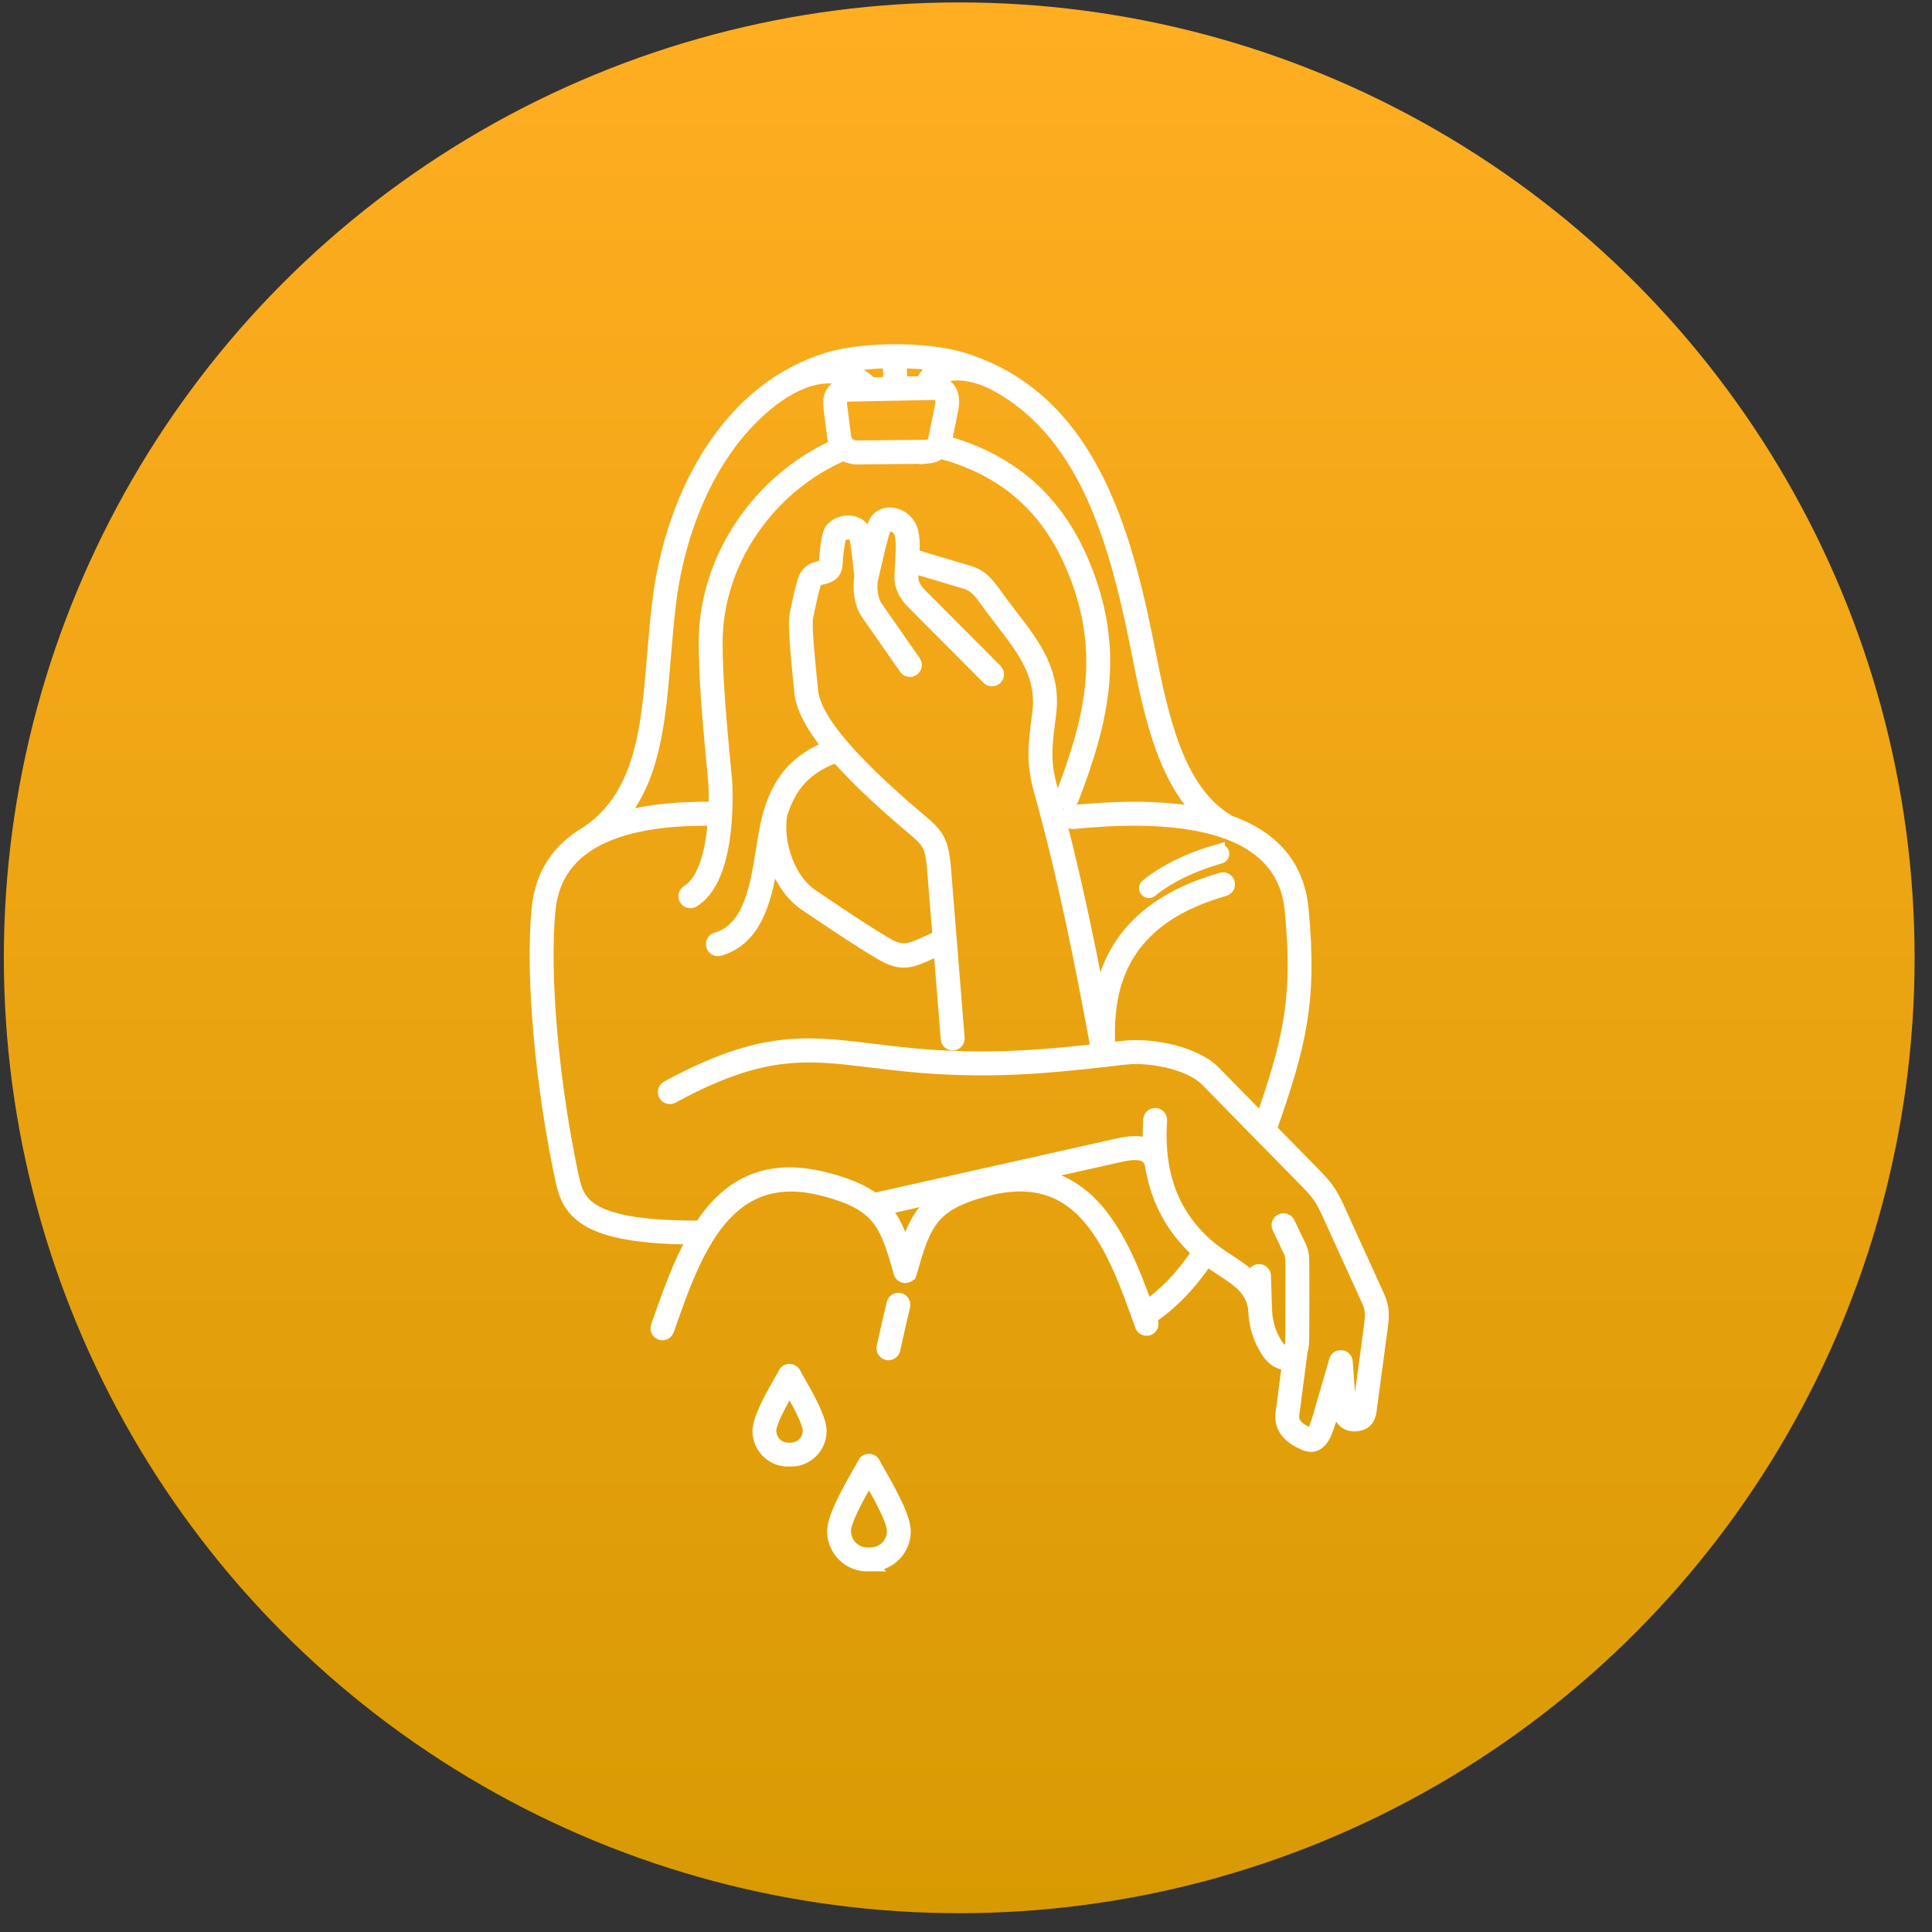 <?xml version="1.0" encoding="UTF-8"?>
<svg xmlns="http://www.w3.org/2000/svg" width="91" height="91" viewBox="0 0 91 91" fill="none">
  <rect x="0" y="0" width="91" height="91" fill="#333333" stroke="none"/>
  <circle cx="45.181" cy="45.114" r="45" fill="url(#paint0_linear_1_738)"></circle>
  <path d="M39.602 19.093L39.781 20.506C39.807 20.712 39.883 20.852 39.997 20.934C40.129 21.029 40.325 21.062 40.568 21.043C40.582 21.041 40.595 21.041 40.607 21.043L43.557 21.016C43.744 21 43.855 20.977 43.912 20.926C43.968 20.876 44.003 20.769 44.038 20.588C44.04 20.581 44.041 20.575 44.043 20.568L44.342 19.081C44.366 18.884 44.351 18.736 44.289 18.649C44.235 18.575 44.124 18.536 43.943 18.539L43.629 18.545C43.618 18.546 43.607 18.547 43.596 18.546L40.948 18.598C40.941 18.598 40.933 18.598 40.926 18.598L40.039 18.616C40.003 18.617 39.968 18.619 39.936 18.623C39.813 18.639 39.724 18.678 39.67 18.739C39.619 18.797 39.594 18.886 39.596 19.002C39.596 19.031 39.598 19.061 39.602 19.093L39.602 19.093ZM41.012 73.716C40.983 73.716 40.955 73.711 40.929 73.702C40.903 73.711 40.875 73.716 40.846 73.716C40.451 73.716 40.089 73.57 39.811 73.329C39.529 73.085 39.333 72.743 39.276 72.355C39.271 72.323 39.269 72.3 39.267 72.277C39.265 72.253 39.265 72.243 39.264 72.236C39.18 71.589 39.978 70.191 40.431 69.398C40.559 69.173 40.658 68.999 40.69 68.929C40.715 68.873 40.76 68.826 40.82 68.799C40.952 68.738 41.107 68.797 41.168 68.929C41.2 68.999 41.299 69.173 41.427 69.398C41.88 70.191 42.678 71.589 42.594 72.236C42.593 72.243 42.593 72.253 42.591 72.278C42.589 72.3 42.587 72.323 42.582 72.355C42.525 72.743 42.329 73.085 42.047 73.329C41.769 73.57 41.407 73.715 41.011 73.715L41.012 73.716ZM40.929 73.199C40.955 73.19 40.983 73.186 41.012 73.186C41.276 73.186 41.518 73.088 41.704 72.928C41.893 72.765 42.024 72.536 42.062 72.278C42.063 72.269 42.065 72.251 42.066 72.232C42.067 72.221 42.068 72.21 42.074 72.168C42.134 71.7 41.392 70.399 40.971 69.661L40.929 69.588L40.888 69.661C40.467 70.399 39.724 71.7 39.785 72.168C39.791 72.21 39.792 72.221 39.793 72.232C39.794 72.251 39.796 72.269 39.797 72.278C39.835 72.536 39.966 72.764 40.155 72.928C40.341 73.088 40.583 73.186 40.847 73.186C40.876 73.186 40.904 73.19 40.93 73.199H40.929ZM37.258 68.779C37.234 68.779 37.211 68.776 37.188 68.77C37.166 68.776 37.143 68.779 37.118 68.779C36.775 68.779 36.461 68.653 36.22 68.444C35.975 68.233 35.806 67.935 35.756 67.599C35.752 67.57 35.75 67.551 35.748 67.531C35.746 67.51 35.746 67.508 35.746 67.498C35.673 66.94 36.349 65.756 36.732 65.085C36.84 64.896 36.923 64.75 36.949 64.694C36.974 64.638 37.019 64.591 37.079 64.563C37.211 64.503 37.366 64.561 37.427 64.694C37.452 64.75 37.535 64.896 37.644 65.085C38.027 65.756 38.703 66.94 38.63 67.498C38.629 67.508 38.63 67.51 38.628 67.531C38.626 67.551 38.625 67.57 38.62 67.599C38.57 67.936 38.4 68.233 38.156 68.444C37.915 68.653 37.601 68.779 37.258 68.779H37.258ZM37.188 68.258C37.21 68.252 37.233 68.249 37.258 68.249C37.47 68.249 37.664 68.171 37.812 68.042C37.964 67.911 38.069 67.728 38.099 67.522C38.1 67.516 38.102 67.501 38.103 67.485C38.104 67.477 38.104 67.469 38.109 67.429C38.159 67.05 37.54 65.966 37.188 65.349C36.836 65.966 36.218 67.05 36.267 67.429C36.272 67.469 36.273 67.477 36.273 67.485C36.275 67.501 36.276 67.516 36.277 67.522C36.308 67.728 36.412 67.911 36.564 68.042C36.712 68.171 36.906 68.249 37.118 68.249C37.142 68.249 37.166 68.252 37.188 68.258ZM42.885 59.966C42.872 59.998 42.854 60.027 42.831 60.051L42.831 60.052L42.828 60.055L42.824 60.059L42.821 60.062L42.82 60.063C42.796 60.085 42.768 60.104 42.736 60.116C42.709 60.127 42.681 60.133 42.652 60.134H42.628C42.599 60.133 42.571 60.127 42.544 60.116C42.512 60.104 42.484 60.085 42.46 60.063L42.459 60.062L42.456 60.059L42.452 60.055L42.449 60.052L42.448 60.051C42.426 60.027 42.407 59.998 42.395 59.966C42.391 59.957 42.388 59.947 42.386 59.937C42.061 58.761 41.8 57.941 41.307 57.348C40.818 56.761 40.075 56.369 38.773 56.032C34.19 54.846 32.74 58.977 31.488 62.544L31.45 62.652C31.402 62.789 31.251 62.862 31.114 62.813C30.977 62.764 30.905 62.613 30.954 62.476L30.992 62.367C31.474 60.996 31.983 59.546 32.678 58.317C30.067 58.309 28.608 57.993 27.759 57.511C26.828 56.983 26.61 56.282 26.454 55.56C25.995 53.428 25.625 50.969 25.421 48.635C25.231 46.468 25.184 44.404 25.341 42.799C25.51 41.066 26.395 39.939 27.632 39.22C30.233 37.472 30.495 34.307 30.78 30.855C30.847 30.048 30.915 29.225 31.015 28.395C31.323 25.823 32.192 23.113 33.701 20.929C34.984 19.072 36.73 17.594 38.989 16.9C39.818 16.645 40.977 16.516 42.132 16.514C43.291 16.511 44.453 16.634 45.285 16.884C48.449 17.834 50.413 20.027 51.723 22.678C53.018 25.299 53.666 28.357 54.206 31.095C54.53 32.734 54.899 34.337 55.478 35.687C56.041 37 56.803 38.074 57.92 38.704C59.723 39.348 61.115 40.572 61.333 42.799C61.548 45.005 61.516 46.627 61.255 48.198C60.997 49.75 60.518 51.24 59.836 53.188L61.938 55.329C62.274 55.673 62.478 55.917 62.651 56.19C62.822 56.461 62.954 56.745 63.15 57.176L64.907 61.037C65.039 61.326 65.097 61.569 65.111 61.82C65.125 62.061 65.097 62.298 65.058 62.59L64.538 66.461C64.516 66.629 64.47 66.756 64.401 66.853C64.318 66.971 64.212 67.04 64.084 67.077C64.004 67.099 63.927 67.113 63.855 67.119C63.662 67.133 63.498 67.087 63.364 66.988C63.233 66.891 63.142 66.749 63.092 66.569C63.07 66.492 63.056 66.408 63.049 66.317L62.999 65.633L62.574 67.099L62.571 67.109L62.572 67.109C62.474 67.408 62.369 67.665 62.222 67.839C62.025 68.073 61.783 68.16 61.456 68.021C61.172 67.901 60.9 67.748 60.698 67.535C60.476 67.302 60.343 67.008 60.371 66.629C60.372 66.618 60.373 66.608 60.376 66.597L60.687 64.217C60.559 64.239 60.425 64.224 60.293 64.174C60.082 64.094 59.874 63.922 59.708 63.667C59.504 63.355 59.356 63.037 59.254 62.703C59.154 62.373 59.102 62.03 59.09 61.667L59.088 61.609C58.938 60.716 58.336 60.32 57.612 59.844C57.369 59.685 57.114 59.517 56.855 59.319C56.442 59.925 56.033 60.437 55.597 60.887C55.163 61.335 54.703 61.721 54.187 62.077L54.253 62.264C54.301 62.402 54.23 62.553 54.093 62.602C53.956 62.65 53.805 62.578 53.757 62.441C53.118 60.636 52.431 58.707 51.33 57.402C50.262 56.134 48.778 55.445 46.508 56.032C45.206 56.369 44.463 56.76 43.974 57.348C43.481 57.941 43.221 58.761 42.896 59.937C42.893 59.947 42.89 59.956 42.886 59.966L42.885 59.966ZM42.64 58.926C42.889 58.126 43.151 57.511 43.569 57.008C43.788 56.745 44.046 56.518 44.362 56.317L41.64 56.927C41.664 56.953 41.687 56.981 41.71 57.008C42.128 57.511 42.39 58.126 42.639 58.926L42.64 58.926ZM48.753 55.333C50.005 55.504 50.962 56.149 51.73 57.06C52.746 58.266 53.412 59.928 54.001 61.562C54.446 61.246 54.844 60.906 55.219 60.519C55.645 60.079 56.043 59.579 56.446 58.984C56.4 58.943 56.353 58.9 56.307 58.855C55.442 58.031 54.863 57.104 54.519 56.077C54.384 55.675 54.286 55.259 54.221 54.828C54.147 54.581 54 54.442 53.795 54.383C53.542 54.31 53.2 54.337 52.795 54.428L48.753 55.333ZM32.985 57.807C34.196 55.938 35.947 54.756 38.903 55.52C39.958 55.793 40.684 56.108 41.218 56.529C41.253 56.49 41.3 56.462 41.355 56.45L52.681 53.912C53.168 53.803 53.595 53.774 53.938 53.873C54.007 53.893 54.073 53.918 54.135 53.947C54.116 53.554 54.121 53.151 54.148 52.736C54.158 52.591 54.283 52.48 54.427 52.489C54.572 52.498 54.682 52.624 54.673 52.77C54.628 53.452 54.646 54.101 54.735 54.716C54.737 54.725 54.739 54.734 54.739 54.743C54.8 55.147 54.891 55.536 55.016 55.91C55.333 56.855 55.868 57.709 56.668 58.472C57.074 58.859 57.504 59.142 57.898 59.401C58.337 59.69 58.737 59.953 59.044 60.303L59.038 60.111C59.033 59.966 59.147 59.844 59.292 59.839C59.437 59.834 59.558 59.949 59.563 60.094L59.61 61.562C59.611 61.569 59.611 61.576 59.611 61.583L59.613 61.65C59.623 61.968 59.668 62.265 59.754 62.55C59.84 62.831 59.968 63.104 60.146 63.377C60.249 63.535 60.366 63.637 60.476 63.679C60.528 63.699 60.576 63.703 60.616 63.692C60.654 63.681 60.69 63.655 60.722 63.61C60.745 63.577 60.766 63.537 60.783 63.49C60.785 63.478 60.789 63.468 60.794 63.457C60.821 63.367 60.837 63.253 60.837 63.113L60.844 59.631C60.845 59.278 60.845 59.099 60.685 58.797L60.686 58.796C60.684 58.794 60.682 58.79 60.681 58.787L60.218 57.825C60.155 57.694 60.21 57.535 60.341 57.472C60.472 57.409 60.629 57.464 60.692 57.596L61.15 58.548H61.151C61.37 58.964 61.37 59.188 61.369 59.631C61.367 60.79 61.377 61.956 61.363 63.115C61.362 63.305 61.337 63.47 61.295 63.611L60.895 66.667V66.669C60.879 66.878 60.954 67.041 61.078 67.171C61.222 67.323 61.433 67.44 61.659 67.535C61.728 67.564 61.779 67.546 61.82 67.498C61.911 67.389 61.99 67.186 62.07 66.943H62.071L62.896 64.1C62.92 63.988 63.015 63.9 63.134 63.892C63.279 63.882 63.405 63.991 63.415 64.137L63.573 66.28C63.578 66.335 63.585 66.384 63.597 66.427C63.616 66.492 63.642 66.538 63.676 66.564C63.706 66.586 63.753 66.596 63.817 66.591C63.854 66.588 63.896 66.58 63.941 66.567C63.954 66.564 63.965 66.558 63.971 66.549C63.991 66.52 64.006 66.469 64.017 66.39L64.537 62.519C64.572 62.257 64.597 62.045 64.586 61.849C64.575 61.662 64.531 61.478 64.43 61.256L62.672 57.395C62.485 56.983 62.36 56.712 62.208 56.473C62.058 56.236 61.874 56.016 61.562 55.699L56.805 50.851C56.444 50.492 55.855 50.224 55.214 50.051C54.447 49.844 53.619 49.774 53.014 49.844L52.889 49.858C49.984 50.19 47.759 50.444 44.721 50.319C43.282 50.259 42.105 50.115 41.045 49.986C37.996 49.613 35.929 49.359 31.673 51.672C31.546 51.742 31.386 51.693 31.317 51.565C31.248 51.436 31.297 51.276 31.424 51.206C35.827 48.814 37.96 49.075 41.107 49.46C42.164 49.59 43.339 49.733 44.741 49.791C47.327 49.898 49.329 49.724 51.685 49.462C51.313 47.431 50.922 45.397 50.492 43.387C50.047 41.311 49.562 39.274 49.015 37.317C48.622 35.91 48.707 35.245 48.916 33.624L48.921 33.586C49.146 31.829 48.244 30.652 47.204 29.297C47.002 29.034 46.794 28.763 46.595 28.489L46.487 28.339C46.19 27.926 45.941 27.58 45.465 27.437V27.437L42.977 26.698L42.956 27.139C42.948 27.301 42.983 27.449 43.049 27.586C43.118 27.733 43.221 27.867 43.344 27.993L46.912 31.575C47.015 31.678 47.015 31.846 46.913 31.949C46.81 32.053 46.644 32.053 46.541 31.95L42.967 28.362C42.806 28.196 42.669 28.016 42.573 27.814C42.473 27.603 42.419 27.372 42.431 27.114L42.489 25.891C42.495 25.767 42.495 25.628 42.485 25.485C42.477 25.371 42.463 25.259 42.439 25.16C42.406 25.02 42.319 24.907 42.211 24.832C42.148 24.788 42.08 24.758 42.011 24.742C41.947 24.728 41.885 24.726 41.831 24.739C41.774 24.753 41.723 24.785 41.688 24.836C41.592 24.976 41.285 26.302 41.111 27.057C41.072 27.225 41.083 27.18 41.059 27.28C41.016 27.466 41.016 27.726 41.057 27.98C41.093 28.209 41.16 28.424 41.256 28.562L43.072 31.169C43.155 31.289 43.126 31.453 43.007 31.537C42.888 31.62 42.724 31.591 42.642 31.471L40.826 28.864C40.682 28.657 40.586 28.363 40.538 28.063C40.488 27.748 40.489 27.417 40.545 27.169C40.532 27.073 40.517 26.932 40.498 26.764C40.44 26.23 40.353 25.416 40.29 25.305C40.268 25.265 40.243 25.232 40.216 25.206C40.146 25.14 40.057 25.111 39.966 25.109C39.863 25.106 39.758 25.135 39.672 25.184C39.633 25.206 39.599 25.231 39.574 25.258C39.556 25.277 39.532 25.383 39.504 25.534C39.47 25.72 39.442 25.963 39.415 26.214C39.408 26.283 39.404 26.35 39.4 26.412C39.382 26.708 39.369 26.925 39.116 27.092C39.055 27.132 38.967 27.167 38.868 27.197C38.788 27.221 38.698 27.244 38.616 27.264C38.56 27.277 38.515 27.298 38.48 27.325C38.448 27.349 38.422 27.383 38.402 27.425C38.305 27.633 38.166 28.287 38.06 28.783C38.034 28.904 38.01 29.019 38 29.062C37.918 29.442 38.103 31.247 38.22 32.388L38.239 32.573C38.314 33.304 38.897 34.21 39.685 35.132C39.693 35.14 39.7 35.149 39.708 35.158C39.865 35.341 40.03 35.524 40.2 35.707C41.263 36.845 42.541 37.95 43.482 38.745C43.896 39.094 44.121 39.367 44.261 39.7C44.398 40.025 44.44 40.378 44.492 40.904L44.492 40.91H44.493L45.135 48.893C45.147 49.039 45.038 49.166 44.893 49.178C44.748 49.189 44.622 49.08 44.61 48.935L44.268 44.684C44.128 44.745 43.998 44.806 43.876 44.861C42.926 45.298 42.483 45.502 41.485 44.912C40.506 44.334 39.508 43.663 38.527 43.003C38.396 42.916 38.265 42.827 37.966 42.628C37.33 42.202 36.851 41.518 36.555 40.758C36.495 40.604 36.443 40.447 36.398 40.288C36.107 42.11 35.715 44.209 33.883 44.726C33.743 44.765 33.598 44.683 33.559 44.543C33.52 44.402 33.601 44.256 33.741 44.217C35.313 43.773 35.639 41.725 35.91 40.014C35.977 39.595 36.04 39.194 36.114 38.85C36.295 38.013 36.582 37.235 37.094 36.578C37.548 35.997 38.173 35.518 39.05 35.19C38.322 34.288 37.796 33.396 37.717 32.627L37.699 32.443C37.578 31.267 37.386 29.409 37.487 28.951C37.513 28.829 37.529 28.754 37.546 28.674C37.658 28.152 37.804 27.464 37.928 27.2C37.984 27.081 38.061 26.984 38.159 26.907C38.254 26.833 38.366 26.782 38.496 26.751C38.568 26.733 38.647 26.713 38.717 26.692C38.769 26.676 38.812 26.661 38.829 26.65C38.861 26.628 38.867 26.524 38.876 26.382C38.88 26.313 38.885 26.24 38.894 26.159C38.921 25.903 38.95 25.653 38.989 25.441C39.033 25.195 39.096 24.998 39.193 24.896C39.256 24.829 39.332 24.77 39.417 24.723C39.579 24.631 39.779 24.576 39.98 24.582C40.193 24.587 40.406 24.659 40.577 24.822C40.643 24.884 40.702 24.959 40.751 25.046C40.804 25.143 40.854 25.39 40.898 25.684C41.034 25.144 41.171 24.66 41.257 24.537C41.371 24.37 41.532 24.27 41.711 24.227C41.845 24.195 41.988 24.196 42.127 24.228C42.261 24.258 42.394 24.316 42.511 24.399C42.718 24.543 42.885 24.762 42.951 25.039C42.983 25.175 43.002 25.314 43.012 25.45C43.023 25.61 43.022 25.772 43.015 25.917L43.004 26.157L45.617 26.932V26.932C46.263 27.125 46.56 27.538 46.914 28.032C46.933 28.059 46.951 28.084 47.02 28.178C47.225 28.46 47.426 28.721 47.621 28.976C48.732 30.423 49.696 31.68 49.443 33.653L49.438 33.692C49.239 35.236 49.158 35.869 49.523 37.175C50.073 39.145 50.561 41.192 51.008 43.278C51.283 44.564 51.544 45.87 51.795 47.185C51.86 46.767 51.955 46.365 52.084 45.978C52.456 44.86 53.107 43.881 54.122 43.063C54.551 42.717 55.046 42.404 55.614 42.125C56.178 41.848 56.816 41.605 57.535 41.398C57.675 41.358 57.82 41.439 57.86 41.58C57.9 41.72 57.819 41.867 57.679 41.907C56.991 42.105 56.382 42.337 55.844 42.601C55.31 42.863 54.848 43.156 54.451 43.475C53.52 44.227 52.922 45.123 52.581 46.147C52.259 47.117 52.165 48.208 52.236 49.401C52.431 49.379 52.63 49.357 52.831 49.334L52.956 49.319C53.62 49.243 54.522 49.317 55.35 49.541C56.072 49.737 56.746 50.049 57.177 50.479L59.425 52.77C60.053 50.966 60.495 49.559 60.736 48.111C60.989 46.587 61.021 45.006 60.81 42.852C60.584 40.531 58.889 39.425 56.845 38.939C54.733 38.436 52.251 38.582 50.565 38.748C50.42 38.762 50.292 38.655 50.278 38.51C50.265 38.365 50.371 38.236 50.515 38.222C52.138 38.062 54.485 37.922 56.574 38.338C55.91 37.681 55.402 36.846 54.995 35.896C54.397 34.503 54.02 32.867 53.69 31.197C53.155 28.492 52.516 25.473 51.252 22.913C50.262 20.91 48.886 19.183 46.867 18.104C46.237 17.766 45.234 17.472 44.542 17.697C44.331 17.765 44.163 17.875 44.043 18.015C44.354 18.03 44.574 18.145 44.716 18.342C44.863 18.547 44.905 18.824 44.862 19.158C44.861 19.164 44.86 19.17 44.859 19.176L44.558 20.674C44.558 20.679 44.557 20.684 44.556 20.689C44.547 20.734 44.538 20.777 44.529 20.817C46.431 21.343 47.832 22.219 48.88 23.268C49.968 24.357 50.671 25.629 51.16 26.89C51.913 28.833 52.106 30.601 51.93 32.35C51.755 34.089 51.217 35.801 50.507 37.649C50.454 37.785 50.302 37.853 50.167 37.8C50.032 37.747 49.964 37.594 50.017 37.459C50.712 35.651 51.238 33.98 51.407 32.298C51.574 30.628 51.391 28.939 50.67 27.081C50.204 25.881 49.537 24.672 48.509 23.643C47.504 22.636 46.147 21.797 44.287 21.3C44.279 21.308 44.271 21.316 44.263 21.323C44.106 21.463 43.904 21.521 43.599 21.546V21.545C43.593 21.545 43.587 21.546 43.581 21.546L40.613 21.572H40.611C40.268 21.6 39.971 21.545 39.739 21.397C37.976 22.15 36.463 23.427 35.397 25.001C34.349 26.546 33.734 28.377 33.736 30.28C33.737 32.053 33.947 34.268 34.113 36.017C34.134 36.235 34.154 36.446 34.179 36.716C34.208 37.026 34.293 38.86 33.901 40.39C33.677 41.267 33.294 42.053 32.651 42.44C32.526 42.515 32.365 42.474 32.29 42.349C32.216 42.224 32.256 42.062 32.381 41.987C32.885 41.684 33.199 41.016 33.393 40.26C33.532 39.716 33.608 39.132 33.646 38.597C31.998 38.568 30.17 38.706 28.695 39.294C28.416 39.404 28.15 39.532 27.901 39.678C27.811 39.737 27.719 39.795 27.624 39.852C26.669 40.497 26.002 41.453 25.865 42.853C25.712 44.418 25.759 46.45 25.946 48.592C26.148 50.905 26.515 53.341 26.969 55.45C27.099 56.052 27.277 56.635 28.017 57.054C28.815 57.507 30.248 57.8 32.891 57.791C32.925 57.791 32.957 57.798 32.987 57.809L32.985 57.807ZM42.105 63.563C42.074 63.705 41.933 63.796 41.791 63.765C41.649 63.733 41.559 63.592 41.59 63.449C41.655 63.15 41.732 62.809 41.82 62.422C41.906 62.044 41.986 61.701 42.059 61.393C42.092 61.251 42.234 61.163 42.376 61.196C42.517 61.23 42.605 61.373 42.572 61.515C42.483 61.892 42.403 62.233 42.333 62.539C42.266 62.836 42.189 63.178 42.105 63.563L42.105 63.563ZM29.16 38.571C30.577 38.144 32.198 38.04 33.672 38.067C33.694 37.416 33.667 36.909 33.653 36.761C33.637 36.587 33.613 36.331 33.588 36.064C33.421 34.305 33.209 32.079 33.208 30.278C33.207 28.264 33.856 26.33 34.96 24.701C36.049 23.093 37.583 21.78 39.372 20.978C39.317 20.861 39.279 20.725 39.259 20.573L39.08 19.159C39.074 19.108 39.07 19.059 39.069 19.012V19.011C39.064 18.759 39.135 18.549 39.276 18.389C39.415 18.231 39.614 18.131 39.869 18.099C39.92 18.093 39.972 18.089 40.028 18.087L40.198 18.084C38.903 17.298 37.318 18.087 36.254 18.931C35.438 19.579 34.732 20.361 34.132 21.23C32.675 23.339 31.836 25.963 31.537 28.456C31.439 29.272 31.371 30.093 31.304 30.898C31.058 33.87 30.83 36.639 29.16 38.571L29.16 38.571ZM57.391 40.058C57.478 40.033 57.569 40.083 57.594 40.171C57.619 40.259 57.568 40.35 57.481 40.375C56.787 40.575 56.173 40.81 55.63 41.076C55.09 41.341 54.621 41.637 54.219 41.962C54.148 42.019 54.045 42.008 53.988 41.937C53.931 41.865 53.942 41.761 54.013 41.704C54.436 41.363 54.925 41.053 55.486 40.778C56.045 40.503 56.678 40.262 57.391 40.057L57.391 40.058ZM39.601 17.285C40.111 17.393 40.592 17.648 41.036 18.069L41.918 18.052L41.874 17.075C41.873 17.065 41.873 17.055 41.874 17.045C41.058 17.061 40.258 17.14 39.602 17.285L39.601 17.285ZM43.421 18.022C43.582 17.655 43.893 17.364 44.334 17.208C43.749 17.108 43.079 17.053 42.398 17.043C42.398 17.045 42.398 17.049 42.398 17.051L42.443 18.04L43.421 18.021L43.421 18.022ZM39.413 35.622C38.539 35.914 37.934 36.359 37.507 36.905C37.171 37.337 36.941 37.837 36.778 38.378C36.668 39.057 36.767 39.85 37.045 40.566C37.303 41.232 37.716 41.825 38.256 42.187C38.33 42.237 38.573 42.4 38.819 42.565C39.795 43.222 40.789 43.89 41.751 44.457C42.514 44.908 42.877 44.741 43.658 44.382C43.826 44.305 44.011 44.22 44.224 44.129L43.968 40.952H43.969C43.922 40.477 43.885 40.16 43.778 39.906C43.674 39.659 43.491 39.443 43.145 39.151C42.194 38.348 40.902 37.23 39.819 36.069C39.68 35.921 39.545 35.772 39.414 35.622L39.413 35.622Z" fill="white" stroke="white" stroke-width="0.6"></path>
  <defs>
    <linearGradient id="paint0_linear_1_738" x1="45.181" y1="0.115" x2="45.181" y2="90.115" gradientUnits="userSpaceOnUse">
      <stop stop-color="#FFAE21"></stop>
      <stop offset="1" stop-color="#D89A02"></stop>
    </linearGradient>
  </defs>
</svg>
